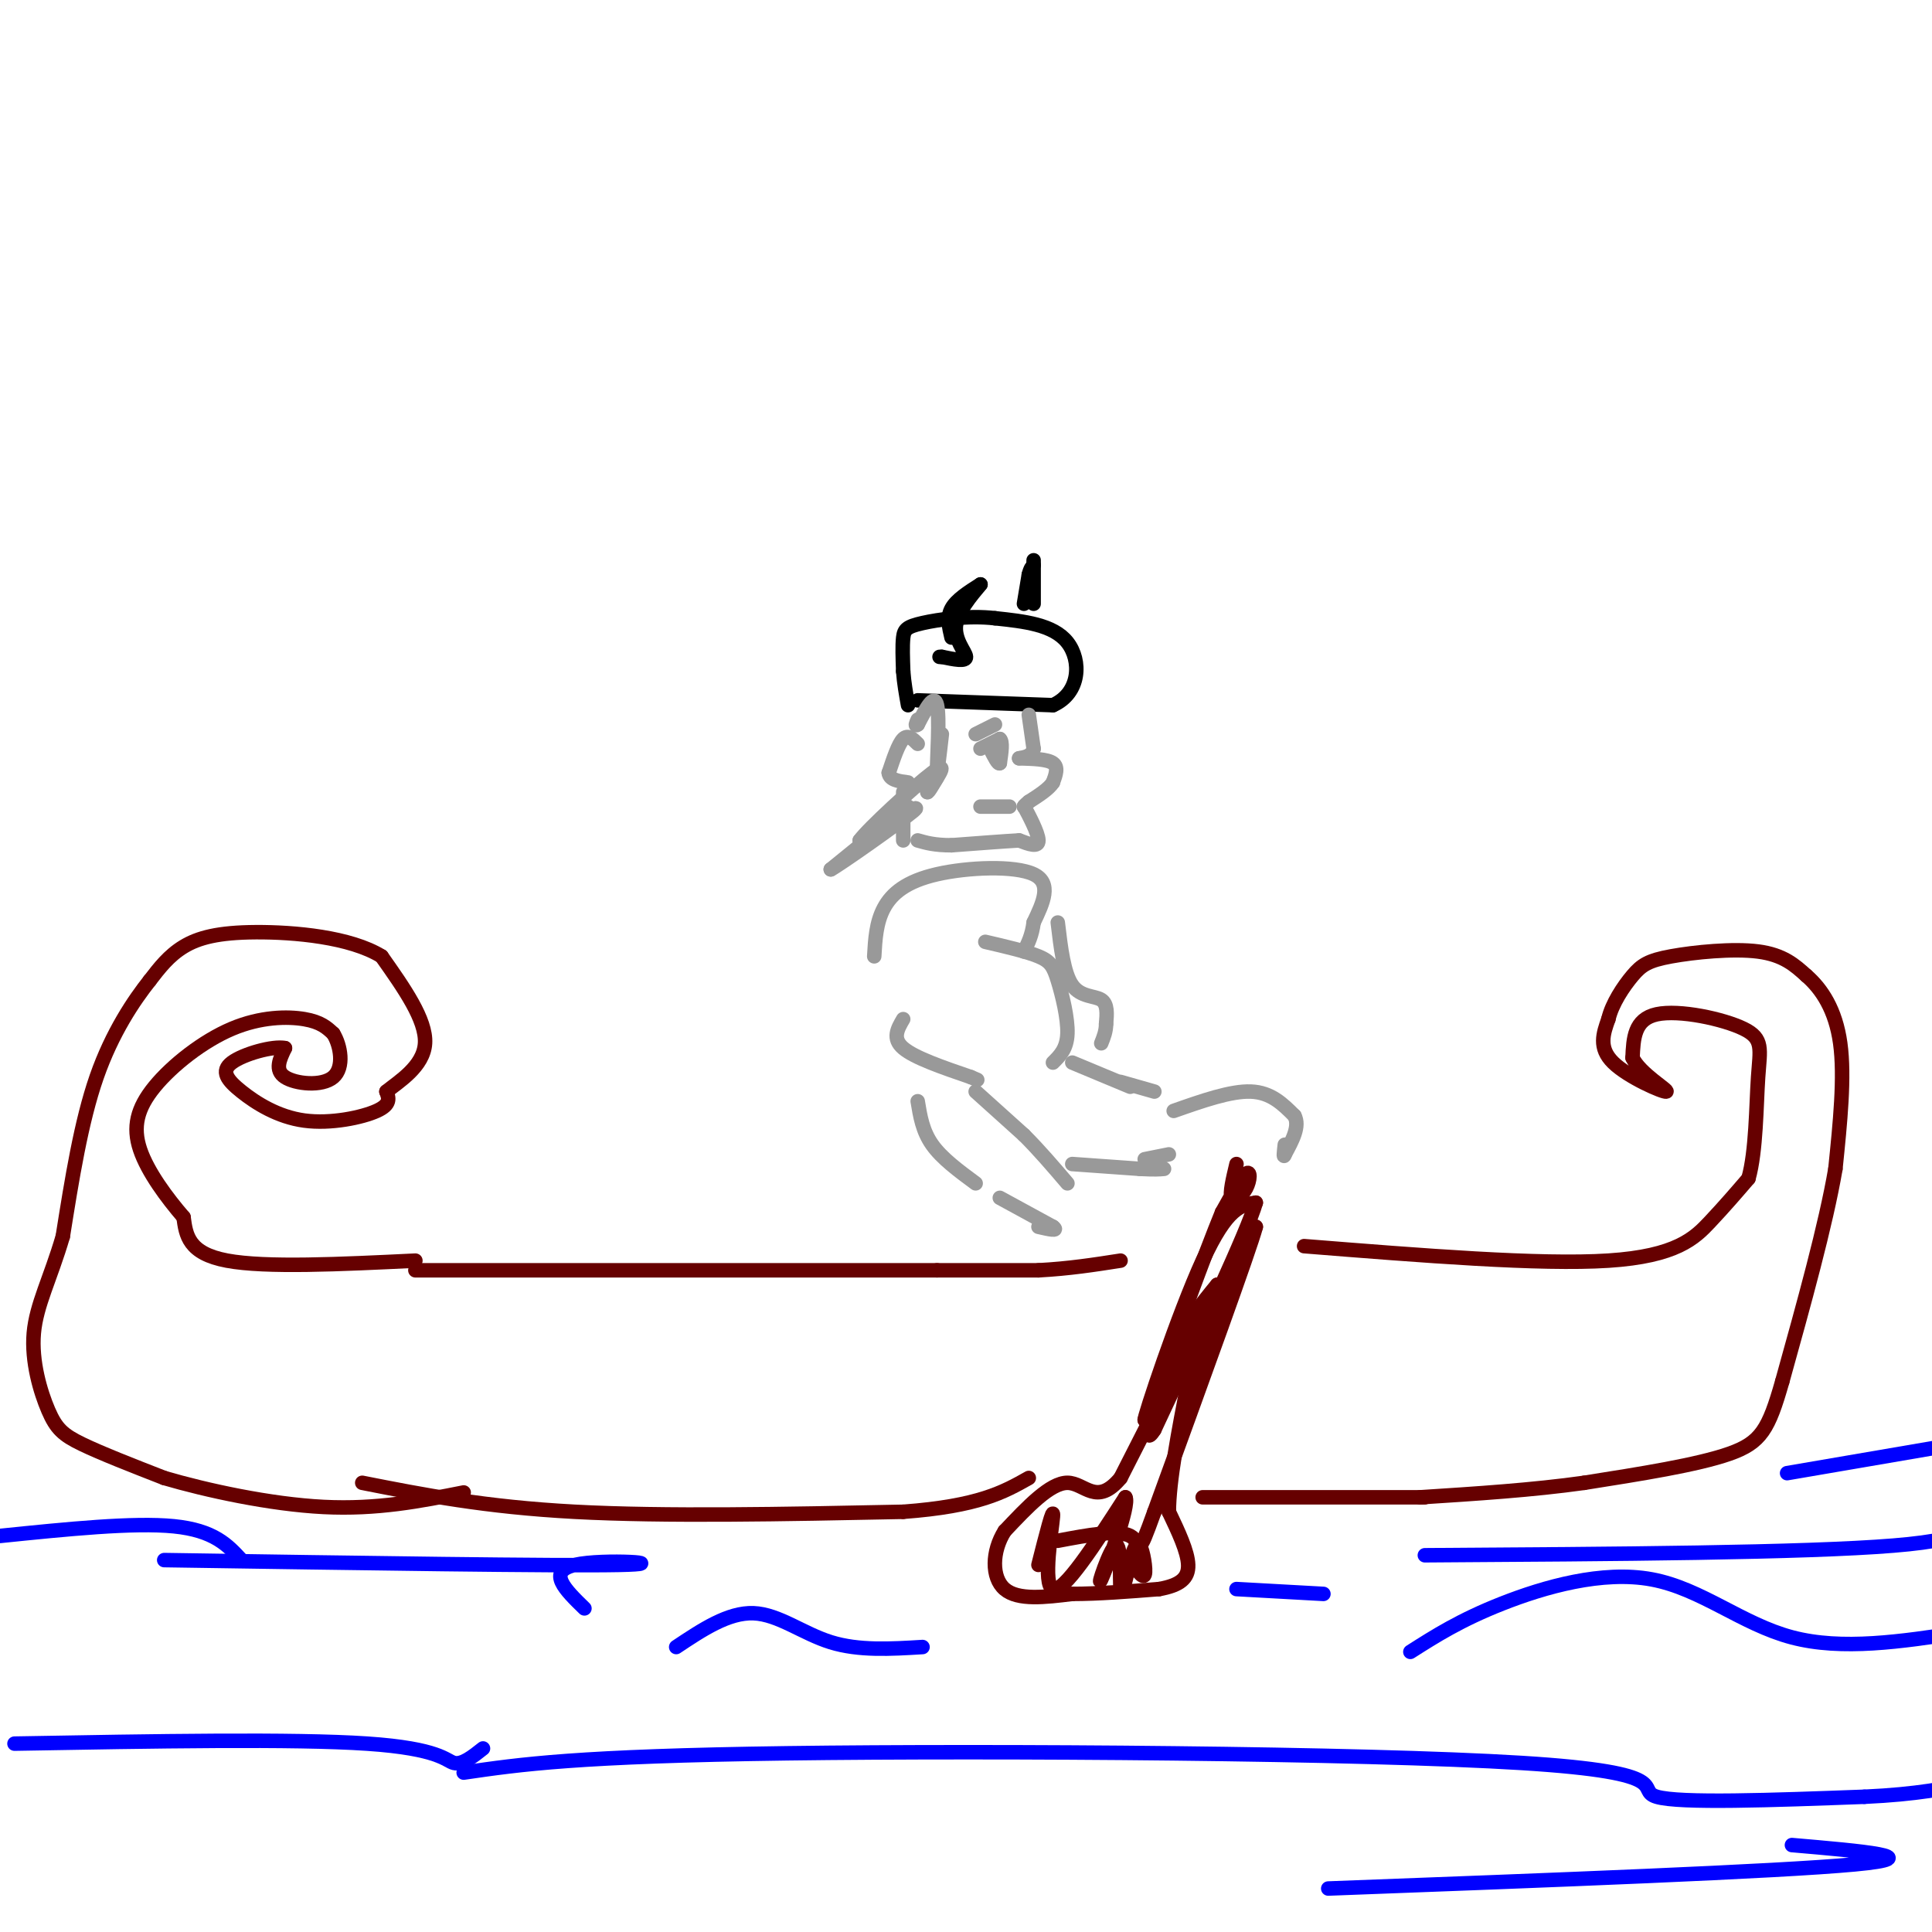 <svg viewBox='0 0 400 400' version='1.1' xmlns='http://www.w3.org/2000/svg' xmlns:xlink='http://www.w3.org/1999/xlink'><g fill='none' stroke='rgb(0,0,0)' stroke-width='3' stroke-linecap='round' stroke-linejoin='round'><path d='M190,145c0.000,0.000 28.000,1.000 28,1'/><path d='M218,146c5.689,-2.511 5.911,-9.289 3,-13c-2.911,-3.711 -8.956,-4.356 -15,-5'/><path d='M206,128c-5.476,-0.643 -11.667,0.250 -15,1c-3.333,0.750 -3.810,1.357 -4,3c-0.190,1.643 -0.095,4.321 0,7'/><path d='M187,139c0.167,2.333 0.583,4.667 1,7'/><path d='M197,132c-0.500,-2.083 -1.000,-4.167 0,-6c1.000,-1.833 3.500,-3.417 6,-5'/><path d='M203,121c-0.381,0.619 -4.333,4.667 -5,8c-0.667,3.333 1.952,5.952 2,7c0.048,1.048 -2.476,0.524 -5,0'/><path d='M195,136c-0.833,0.000 -0.417,0.000 0,0'/><path d='M212,125c0.000,0.000 1.000,-6.000 1,-6'/><path d='M213,119c0.333,-1.333 0.667,-1.667 1,-2'/><path d='M214,116c0.000,0.000 0.000,9.000 0,9'/></g>
<g fill='none' stroke='rgb(153,153,153)' stroke-width='3' stroke-linecap='round' stroke-linejoin='round'><path d='M213,148c0.000,0.000 1.000,7.000 1,7'/><path d='M214,155c-0.333,1.500 -1.667,1.750 -3,2'/><path d='M211,157c2.917,0.083 5.833,0.167 7,1c1.167,0.833 0.583,2.417 0,4'/><path d='M218,162c-0.833,1.333 -2.917,2.667 -5,4'/><path d='M213,166c-1.000,0.833 -1.000,0.917 -1,1'/><path d='M212,167c0.000,0.000 0.100,0.100 0.1,0.1'/><path d='M212.1,167.1c0.838,1.549 2.882,5.371 2.9,6.9c0.018,1.529 -1.991,0.764 -4,0'/><path d='M211,174c-3.000,0.167 -8.500,0.583 -14,1'/><path d='M197,175c-3.500,0.000 -5.250,-0.500 -7,-1'/><path d='M190,154c-1.000,-1.000 -2.000,-2.000 -3,-1c-1.000,1.000 -2.000,4.000 -3,7'/><path d='M184,160c0.167,1.500 2.083,1.750 4,2'/><path d='M187,174c0.000,0.000 0.000,-8.000 0,-8'/><path d='M187,166c0.000,-1.667 0.000,-1.833 0,-2'/><path d='M195,152c-0.511,4.489 -1.022,8.978 -1,7c0.022,-1.978 0.578,-10.422 0,-13c-0.578,-2.578 -2.289,0.711 -4,4'/><path d='M190,150c-0.667,0.500 -0.333,-0.250 0,-1'/><path d='M188,167c0.000,0.000 -16.000,13.000 -16,13'/><path d='M172,180c1.778,-0.911 14.222,-9.689 17,-12c2.778,-2.311 -4.111,1.844 -11,6'/><path d='M178,174c1.667,-2.356 11.333,-11.244 15,-14c3.667,-2.756 1.333,0.622 -1,4'/><path d='M192,164c0.167,0.167 1.083,-1.417 2,-3'/><path d='M202,152c0.000,0.000 4.000,-2.000 4,-2'/><path d='M203,155c0.000,0.000 4.000,-2.000 4,-2'/><path d='M207,153c0.667,0.500 0.333,2.750 0,5'/><path d='M207,158c-0.333,0.333 -1.167,-1.333 -2,-3'/><path d='M209,167c0.000,0.000 -6.000,0.000 -6,0'/><path d='M181,198c0.196,-3.494 0.393,-6.988 2,-10c1.607,-3.012 4.625,-5.542 11,-7c6.375,-1.458 16.107,-1.845 20,0c3.893,1.845 1.946,5.923 0,10'/><path d='M214,191c-0.333,2.667 -1.167,4.333 -2,6'/><path d='M204,195c4.274,0.994 8.548,1.988 11,3c2.452,1.012 3.083,2.042 4,5c0.917,2.958 2.119,7.845 2,11c-0.119,3.155 -1.560,4.577 -3,6'/><path d='M187,211c-1.167,2.000 -2.333,4.000 0,6c2.333,2.000 8.167,4.000 14,6'/><path d='M201,223c2.333,1.000 1.167,0.500 0,0'/><path d='M202,226c0.000,0.000 10.000,9.000 10,9'/><path d='M212,235c3.167,3.167 6.083,6.583 9,10'/><path d='M222,220c0.000,0.000 12.000,5.000 12,5'/><path d='M222,241c0.000,0.000 14.000,1.000 14,1'/><path d='M236,242c3.167,0.167 4.083,0.083 5,0'/><path d='M243,230c5.917,-2.083 11.833,-4.167 16,-4c4.167,0.167 6.583,2.583 9,5'/><path d='M268,231c1.167,2.167 -0.417,5.083 -2,8'/><path d='M266,239c-0.333,1.000 -0.167,-0.500 0,-2'/><path d='M237,240c0.000,0.000 5.000,-1.000 5,-1'/><path d='M232,224c0.000,0.000 7.000,2.000 7,2'/><path d='M219,191c0.622,5.267 1.244,10.533 3,13c1.756,2.467 4.644,2.133 6,3c1.356,0.867 1.178,2.933 1,5'/><path d='M229,212c0.000,1.500 -0.500,2.750 -1,4'/><path d='M190,228c0.500,3.083 1.000,6.167 3,9c2.000,2.833 5.500,5.417 9,8'/><path d='M207,248c0.000,0.000 11.000,6.000 11,6'/><path d='M218,254c1.333,1.000 -0.833,0.500 -3,0'/></g>
<g fill='none' stroke='rgb(102,0,0)' stroke-width='3' stroke-linecap='round' stroke-linejoin='round'><path d='M86,263c0.000,0.000 108.000,0.000 108,0'/><path d='M194,263c21.500,0.000 21.250,0.000 21,0'/><path d='M215,263c6.333,-0.333 11.667,-1.167 17,-2'/><path d='M256,241c-0.732,3.048 -1.464,6.095 -1,7c0.464,0.905 2.125,-0.333 3,-2c0.875,-1.667 0.964,-3.762 0,-3c-0.964,0.762 -2.982,4.381 -5,8'/><path d='M253,251c-3.500,8.500 -9.750,25.750 -16,43'/><path d='M237,294c-0.311,-0.111 6.911,-21.889 12,-33c5.089,-11.111 8.044,-11.556 11,-12'/><path d='M260,249c-1.667,5.833 -11.333,26.417 -21,47'/><path d='M239,296c-3.044,4.911 -0.156,-6.311 3,-14c3.156,-7.689 6.578,-11.844 10,-16'/><path d='M252,266c-1.667,4.000 -10.833,22.000 -20,40'/><path d='M232,306c-4.978,6.000 -7.422,1.000 -11,1c-3.578,0.000 -8.289,5.000 -13,10'/><path d='M208,317c-2.644,4.178 -2.756,9.622 0,12c2.756,2.378 8.378,1.689 14,1'/><path d='M222,330c5.333,0.000 11.667,-0.500 18,-1'/><path d='M240,329c4.311,-0.778 6.089,-2.222 6,-5c-0.089,-2.778 -2.044,-6.889 -4,-11'/><path d='M242,313c0.000,-6.333 2.000,-16.667 4,-27'/><path d='M246,286c3.000,-9.833 8.500,-20.917 14,-32'/><path d='M260,254c-1.167,4.500 -11.083,31.750 -21,59'/><path d='M239,313c-3.711,10.244 -2.489,6.356 -5,5c-2.511,-1.356 -8.756,-0.178 -15,1'/><path d='M215,324c1.600,-6.311 3.200,-12.622 3,-10c-0.200,2.622 -2.200,14.178 0,15c2.200,0.822 8.600,-9.089 15,-19'/><path d='M233,310c1.016,1.498 -3.944,14.742 -5,17c-1.056,2.258 1.793,-6.469 3,-7c1.207,-0.531 0.774,7.134 1,9c0.226,1.866 1.113,-2.067 2,-6'/><path d='M234,323c0.667,-2.000 1.333,-4.000 2,-3c0.667,1.000 1.333,5.000 1,6c-0.333,1.000 -1.667,-1.000 -3,-3'/><path d='M75,307c12.667,2.500 25.333,5.000 44,6c18.667,1.000 43.333,0.500 68,0'/><path d='M187,313c15.667,-1.167 20.833,-4.083 26,-7'/><path d='M249,310c0.000,0.000 46.000,0.000 46,0'/><path d='M270,258c24.444,1.956 48.889,3.911 63,3c14.111,-0.911 17.889,-4.689 21,-8c3.111,-3.311 5.556,-6.156 8,-9'/><path d='M362,244c1.601,-5.619 1.604,-15.166 2,-21c0.396,-5.834 1.183,-7.955 -3,-10c-4.183,-2.045 -13.338,-4.013 -18,-3c-4.662,1.013 -4.831,5.006 -5,9'/><path d='M338,219c1.452,3.226 7.583,6.792 7,7c-0.583,0.208 -7.881,-2.940 -11,-6c-3.119,-3.060 -2.060,-6.030 -1,-9'/><path d='M333,211c0.748,-3.220 3.118,-6.770 5,-9c1.882,-2.230 3.276,-3.139 8,-4c4.724,-0.861 12.778,-1.675 18,-1c5.222,0.675 7.611,2.837 10,5'/><path d='M374,202c3.156,2.733 6.044,7.067 7,14c0.956,6.933 -0.022,16.467 -1,26'/><path d='M380,242c-2.000,11.667 -6.500,27.833 -11,44'/><path d='M369,286c-2.822,9.911 -4.378,12.689 -11,15c-6.622,2.311 -18.311,4.156 -30,6'/><path d='M328,307c-10.667,1.500 -22.333,2.250 -34,3'/><path d='M86,261c-15.500,0.750 -31.000,1.500 -39,0c-8.000,-1.500 -8.500,-5.250 -9,-9'/><path d='M38,252c-3.412,-3.958 -7.442,-9.353 -9,-14c-1.558,-4.647 -0.644,-8.544 3,-13c3.644,-4.456 10.020,-9.469 16,-12c5.980,-2.531 11.566,-2.580 15,-2c3.434,0.580 4.717,1.790 6,3'/><path d='M69,214c1.524,2.429 2.333,7.000 0,9c-2.333,2.000 -7.810,1.429 -10,0c-2.190,-1.429 -1.095,-3.714 0,-6'/><path d='M59,217c-2.464,-0.510 -8.624,1.214 -11,3c-2.376,1.786 -0.967,3.633 2,6c2.967,2.367 7.491,5.253 13,6c5.509,0.747 12.003,-0.644 15,-2c2.997,-1.356 2.499,-2.678 2,-4'/><path d='M80,226c2.489,-2.044 7.711,-5.156 8,-10c0.289,-4.844 -4.356,-11.422 -9,-18'/><path d='M79,198c-6.464,-4.012 -18.125,-5.042 -26,-5c-7.875,0.042 -11.964,1.155 -15,3c-3.036,1.845 -5.018,4.423 -7,7'/><path d='M31,203c-3.222,4.067 -7.778,10.733 -11,20c-3.222,9.267 -5.111,21.133 -7,33'/><path d='M13,256c-2.566,8.754 -5.482,14.140 -6,20c-0.518,5.860 1.360,12.193 3,16c1.640,3.807 3.040,5.088 7,7c3.960,1.912 10.480,4.456 17,7'/><path d='M34,306c8.689,2.556 21.911,5.444 33,6c11.089,0.556 20.044,-1.222 29,-3'/></g>
<g fill='none' stroke='rgb(0,0,255)' stroke-width='3' stroke-linecap='round' stroke-linejoin='round'><path d='M34,323c40.733,0.622 81.467,1.244 94,1c12.533,-0.244 -3.133,-1.356 -9,0c-5.867,1.356 -1.933,5.178 2,9'/><path d='M140,341c5.400,-3.600 10.800,-7.200 16,-7c5.200,0.200 10.200,4.200 16,6c5.800,1.800 12.400,1.400 19,1'/><path d='M292,342c5.179,-3.298 10.357,-6.595 19,-10c8.643,-3.405 20.750,-6.917 31,-5c10.250,1.917 18.643,9.262 29,12c10.357,2.738 22.679,0.869 35,-1'/><path d='M295,322c39.333,-0.250 78.667,-0.500 97,-2c18.333,-1.500 15.667,-4.250 13,-7'/><path d='M370,305c0.000,0.000 35.000,-6.000 35,-6'/><path d='M274,330c0.000,0.000 -18.000,-1.000 -18,-1'/><path d='M96,367c11.702,-1.708 23.405,-3.417 67,-4c43.595,-0.583 119.083,-0.042 152,2c32.917,2.042 23.262,5.583 28,7c4.738,1.417 23.869,0.708 43,0'/><path d='M386,372c11.000,-0.500 17.000,-1.750 23,-3'/><path d='M275,391c46.500,-1.750 93.000,-3.500 109,-5c16.000,-1.500 1.500,-2.750 -13,-4'/><path d='M3,361c28.956,-0.511 57.911,-1.022 73,0c15.089,1.022 16.311,3.578 18,4c1.689,0.422 3.844,-1.289 6,-3'/><path d='M0,318c13.833,-1.417 27.667,-2.833 36,-2c8.333,0.833 11.167,3.917 14,7'/></g>
</svg>